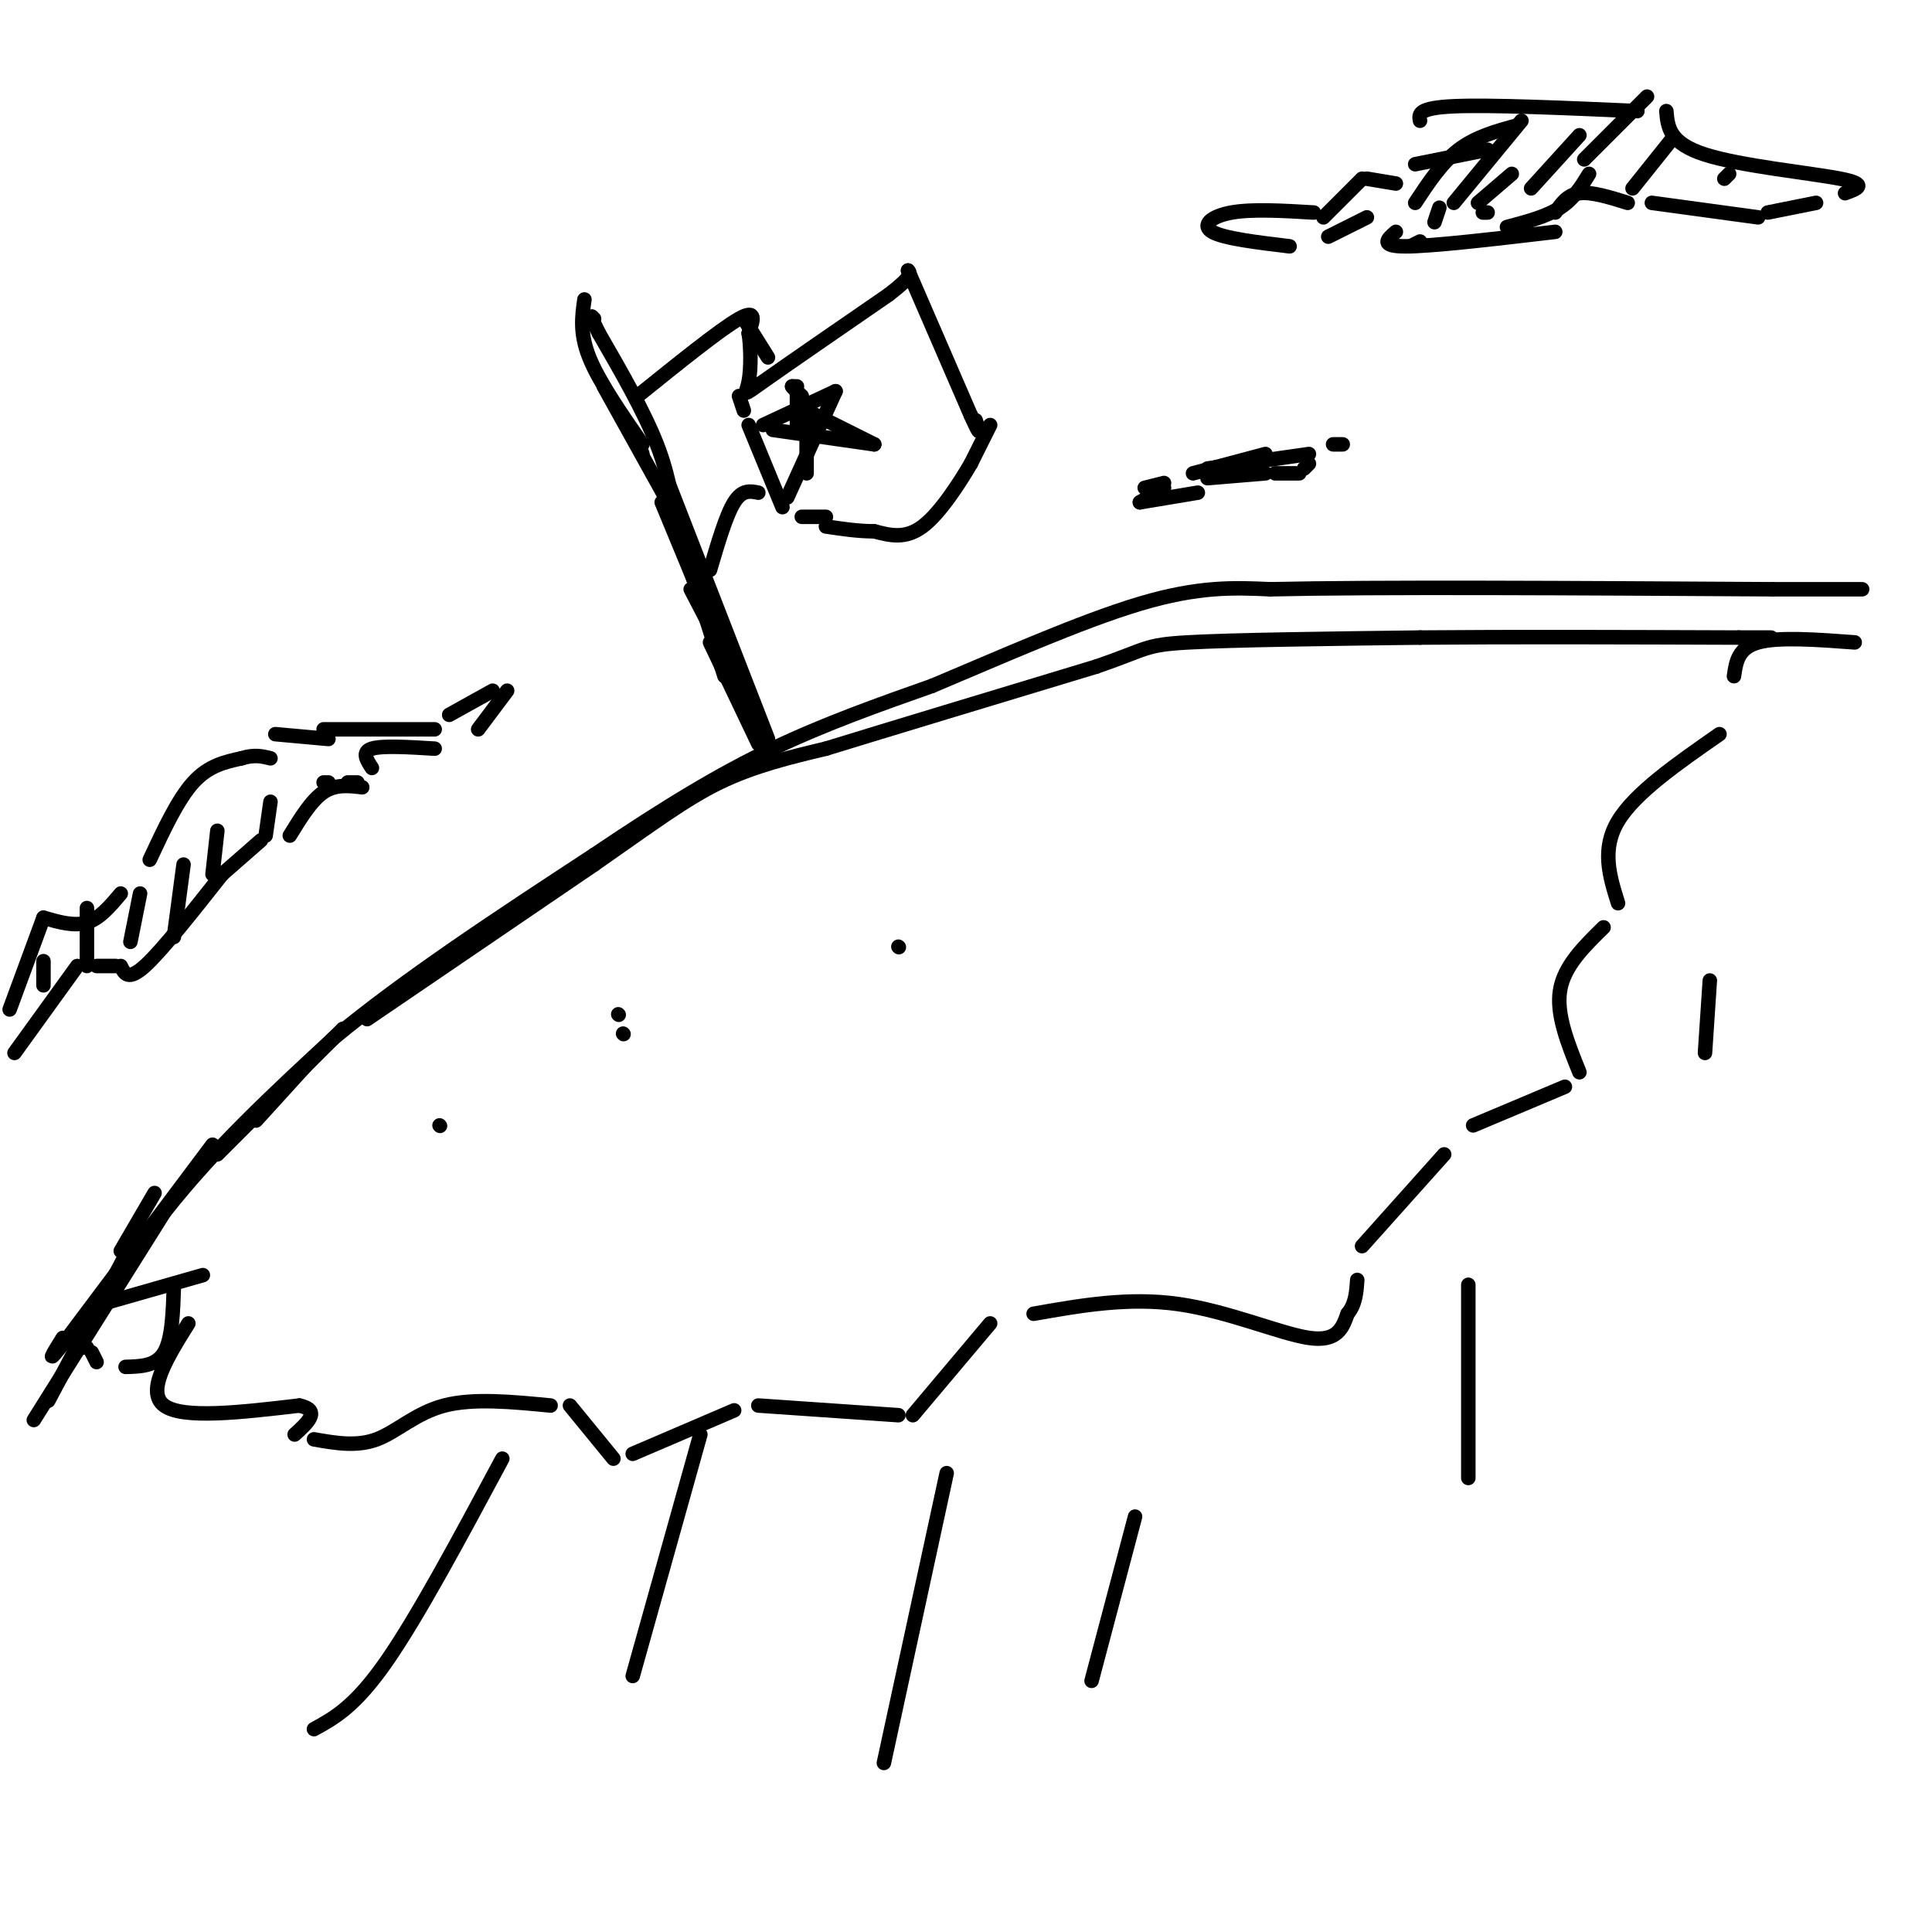 <svg viewBox='0 0 400 400' version='1.1' xmlns='http://www.w3.org/2000/svg' xmlns:xlink='http://www.w3.org/1999/xlink'><g fill='none' stroke='#000000' stroke-width='3' stroke-linecap='round' stroke-linejoin='round'><path d='M53,232c0.000,0.000 10.000,-11.000 10,-11'/><path d='M76,211c0.000,0.000 47.000,-32.000 47,-32'/><path d='M123,179c12.111,-8.444 18.889,-13.556 26,-17c7.111,-3.444 14.556,-5.222 22,-7'/><path d='M171,155c13.000,-4.000 34.500,-10.500 56,-17'/><path d='M227,138c10.800,-3.711 9.800,-4.489 19,-5c9.200,-0.511 28.600,-0.756 48,-1'/><path d='M294,132c19.000,-0.167 42.500,-0.083 66,0'/><path d='M360,132c11.167,0.000 6.083,0.000 1,0'/><path d='M71,213c0.000,0.000 -26.000,26.000 -26,26'/><path d='M32,247c0.000,0.000 -7.000,12.000 -7,12'/><path d='M21,270c0.000,0.000 21.000,-6.000 21,-6'/><path d='M39,274c-4.417,7.083 -8.833,14.167 -5,17c3.833,2.833 15.917,1.417 28,0'/><path d='M62,291c4.500,1.000 1.750,3.500 -1,6'/><path d='M65,298c4.422,0.778 8.844,1.556 13,0c4.156,-1.556 8.044,-5.444 14,-7c5.956,-1.556 13.978,-0.778 22,0'/><path d='M118,291c0.000,0.000 9.000,11.000 9,11'/><path d='M131,301c0.000,0.000 21.000,-9.000 21,-9'/><path d='M157,291c0.000,0.000 29.000,2.000 29,2'/><path d='M189,293c0.000,0.000 16.000,-19.000 16,-19'/><path d='M214,272c9.844,-1.733 19.689,-3.467 30,-2c10.311,1.467 21.089,6.133 27,7c5.911,0.867 6.956,-2.067 8,-5'/><path d='M279,272c1.667,-2.000 1.833,-4.500 2,-7'/><path d='M282,258c0.000,0.000 17.000,-19.000 17,-19'/><path d='M305,233c0.000,0.000 19.000,-8.000 19,-8'/><path d='M327,222c-2.417,-6.000 -4.833,-12.000 -4,-17c0.833,-5.000 4.917,-9.000 9,-13'/><path d='M335,187c-1.750,-5.583 -3.500,-11.167 0,-17c3.500,-5.833 12.250,-11.917 21,-18'/><path d='M359,140c0.417,-2.917 0.833,-5.833 5,-7c4.167,-1.167 12.083,-0.583 20,0'/><path d='M158,154c0.000,0.000 -2.000,-3.000 -2,-3'/><path d='M147,133c0.000,0.000 10.000,21.000 10,21'/><path d='M143,122c0.000,0.000 13.000,25.000 13,25'/><path d='M159,153c0.000,0.000 -21.000,-54.000 -21,-54'/><path d='M137,104c0.000,0.000 12.000,29.000 12,29'/><path d='M142,115c0.000,0.000 8.000,25.000 8,25'/><path d='M132,82c8.583,-6.917 17.167,-13.833 21,-16c3.833,-2.167 2.917,0.417 2,3'/><path d='M155,69c0.440,2.512 0.542,7.292 0,10c-0.542,2.708 -1.726,3.345 3,0c4.726,-3.345 15.363,-10.673 26,-18'/><path d='M184,61c5.000,-3.833 4.500,-4.417 4,-5'/><path d='M188,56c0.000,0.000 13.000,30.000 13,30'/><path d='M201,86c2.333,5.167 1.667,3.083 1,1'/><path d='M205,88c0.000,0.000 -4.000,8.000 -4,8'/><path d='M201,96c-2.400,4.089 -6.400,10.311 -10,13c-3.600,2.689 -6.800,1.844 -10,1'/><path d='M181,110c-3.333,0.000 -6.667,-0.500 -10,-1'/><path d='M155,88c0.000,0.000 7.000,17.000 7,17'/><path d='M157,102c-1.667,-0.333 -3.333,-0.667 -5,2c-1.667,2.667 -3.333,8.333 -5,14'/><path d='M147,124c0.000,0.000 0.100,0.100 0.1,0.1'/><path d='M125,80c0.000,0.000 15.000,27.000 15,27'/><path d='M140,110c-0.667,-5.583 -1.333,-11.167 -4,-18c-2.667,-6.833 -7.333,-14.917 -12,-23'/><path d='M124,69c-2.167,-4.333 -1.583,-3.667 -1,-3'/><path d='M121,62c-0.500,3.500 -1.000,7.000 1,12c2.000,5.000 6.500,11.500 11,18'/><path d='M132,91c0.000,0.000 1.000,3.000 1,3'/><path d='M158,155c0.000,0.000 0.100,0.100 0.1,0.1'/><path d='M104,302c-8.750,16.333 -17.500,32.667 -24,42c-6.500,9.333 -10.750,11.667 -15,14'/><path d='M145,297c0.000,0.000 -14.000,50.000 -14,50'/><path d='M196,305c0.000,0.000 -13.000,60.000 -13,60'/><path d='M235,314c0.000,0.000 -9.000,34.000 -9,34'/><path d='M304,266c0.000,0.000 0.000,40.000 0,40'/><path d='M354,203c0.000,0.000 -1.000,15.000 -1,15'/><path d='M44,237c0.000,0.000 -30.000,40.000 -30,40'/><path d='M14,277c-5.167,6.667 -3.083,3.333 -1,0'/><path d='M91,233c0.000,0.000 0.100,0.100 0.1,0.1'/><path d='M128,210c0.000,0.000 0.100,0.100 0.1,0.1'/><path d='M186,196c0.000,0.000 0.100,0.100 0.1,0.1'/><path d='M129,214c0.000,0.000 0.100,0.100 0.1,0.1'/><path d='M166,107c0.000,0.000 5.000,0.000 5,0'/><path d='M167,98c0.000,0.000 0.000,-13.000 0,-13'/><path d='M167,85c0.000,0.000 14.000,7.000 14,7'/><path d='M181,92c0.000,0.000 -21.000,-3.000 -21,-3'/><path d='M158,88c0.000,0.000 15.000,-7.000 15,-7'/><path d='M173,81c0.000,0.000 -10.000,22.000 -10,22'/><path d='M165,88c0.000,0.000 0.000,-7.000 0,-7'/><path d='M165,80c0.000,0.000 -1.000,0.000 -1,0'/><path d='M164,80c0.167,0.333 1.083,1.167 2,2'/><path d='M153,82c0.000,0.000 1.000,3.000 1,3'/><path d='M154,66c0.000,0.000 5.000,8.000 5,8'/><path d='M157,150c0.000,0.000 1.000,5.000 1,5'/><path d='M158,155c0.000,0.000 0.000,1.000 0,1'/><path d='M27,258c0.000,0.000 -17.000,32.000 -17,32'/><path d='M7,294c0.000,0.000 27.000,-43.000 27,-43'/><path d='M34,251c10.333,-13.167 22.667,-24.583 35,-36'/><path d='M69,215c14.833,-12.333 34.417,-25.167 54,-38'/><path d='M123,177c15.156,-10.222 26.044,-16.778 37,-22c10.956,-5.222 21.978,-9.111 33,-13'/><path d='M193,142c13.489,-5.667 30.711,-13.333 43,-17c12.289,-3.667 19.644,-3.333 27,-3'/><path d='M263,122c21.833,-0.500 62.917,-0.250 104,0'/><path d='M367,122c20.333,0.000 19.167,0.000 18,0'/><path d='M36,266c-0.167,5.583 -0.333,11.167 -2,14c-1.667,2.833 -4.833,2.917 -8,3'/><path d='M20,282c0.000,0.000 -1.000,-2.000 -1,-2'/><path d='M16,279c0.000,0.000 2.000,0.000 2,0'/><path d='M294,25c-0.250,-1.333 -0.500,-2.667 7,-3c7.500,-0.333 22.750,0.333 38,1'/><path d='M345,23c0.289,3.311 0.578,6.622 8,9c7.422,2.378 21.978,3.822 28,5c6.022,1.178 3.511,2.089 1,3'/><path d='M314,26c-4.250,1.167 -8.500,2.333 -12,5c-3.500,2.667 -6.250,6.833 -9,11'/><path d='M272,44c-6.378,-0.378 -12.756,-0.756 -17,0c-4.244,0.756 -6.356,2.644 -4,4c2.356,1.356 9.178,2.178 16,3'/><path d='M275,49c0.000,0.000 8.000,-4.000 8,-4'/><path d='M289,48c-1.750,1.500 -3.500,3.000 2,3c5.500,0.000 18.250,-1.500 31,-3'/><path d='M322,44c1.250,-1.833 2.500,-3.667 5,-4c2.500,-0.333 6.250,0.833 10,2'/><path d='M342,42c0.000,0.000 22.000,3.000 22,3'/><path d='M366,44c0.000,0.000 10.000,-2.000 10,-2'/><path d='M329,36c-1.583,2.583 -3.167,5.167 -6,7c-2.833,1.833 -6.917,2.917 -11,4'/><path d='M313,36c0.000,0.000 -7.000,6.000 -7,6'/><path d='M315,25c0.000,0.000 -14.000,17.000 -14,17'/><path d='M327,28c0.000,0.000 -10.000,11.000 -10,11'/><path d='M341,20c0.000,0.000 -13.000,13.000 -13,13'/><path d='M346,29c0.000,0.000 -8.000,10.000 -8,10'/><path d='M358,36c0.000,0.000 -1.000,1.000 -1,1'/><path d='M294,50c0.000,0.000 -2.000,1.000 -2,1'/><path d='M274,45c0.000,0.000 8.000,-8.000 8,-8'/><path d='M283,37c0.000,0.000 6.000,1.000 6,1'/><path d='M293,34c0.000,0.000 15.000,-3.000 15,-3'/><path d='M298,43c0.000,0.000 -1.000,3.000 -1,3'/><path d='M307,44c0.000,0.000 1.000,0.000 1,0'/><path d='M2,209c0.000,0.000 7.000,-19.000 7,-19'/><path d='M9,190c3.167,0.917 6.333,1.833 9,1c2.667,-0.833 4.833,-3.417 7,-6'/><path d='M31,178c2.917,-6.250 5.833,-12.500 9,-16c3.167,-3.500 6.583,-4.250 10,-5'/><path d='M50,157c2.667,-0.833 4.333,-0.417 6,0'/><path d='M57,152c0.000,0.000 11.000,1.000 11,1'/><path d='M67,151c0.000,0.000 23.000,0.000 23,0'/><path d='M93,148c0.000,0.000 9.000,-5.000 9,-5'/><path d='M105,143c0.000,0.000 -6.000,8.000 -6,8'/><path d='M90,155c-5.417,-0.333 -10.833,-0.667 -13,0c-2.167,0.667 -1.083,2.333 0,4'/><path d='M75,163c-2.750,-0.333 -5.500,-0.667 -8,1c-2.500,1.667 -4.750,5.333 -7,9'/><path d='M54,174c0.000,0.000 -8.000,7.000 -8,7'/><path d='M46,181c-6.250,7.917 -12.500,15.833 -16,19c-3.500,3.167 -4.250,1.583 -5,0'/><path d='M24,200c0.000,0.000 -4.000,0.000 -4,0'/><path d='M16,200c0.000,0.000 -13.000,18.000 -13,18'/><path d='M9,199c0.000,0.000 0.000,5.000 0,5'/><path d='M18,188c0.000,0.000 0.000,12.000 0,12'/><path d='M29,185c0.000,0.000 -2.000,10.000 -2,10'/><path d='M38,179c0.000,0.000 -2.000,15.000 -2,15'/><path d='M45,172c0.000,0.000 -1.000,9.000 -1,9'/><path d='M56,166c0.000,0.000 -1.000,7.000 -1,7'/><path d='M67,162c0.000,0.000 1.000,0.000 1,0'/><path d='M72,162c0.000,0.000 2.000,0.000 2,0'/><path d='M237,101c0.000,0.000 4.000,-1.000 4,-1'/><path d='M250,97c0.000,0.000 21.000,-3.000 21,-3'/><path d='M262,94c0.000,0.000 -15.000,4.000 -15,4'/><path d='M241,101c0.000,0.000 -5.000,3.000 -5,3'/><path d='M236,104c0.000,0.000 12.000,-2.000 12,-2'/><path d='M250,99c0.000,0.000 12.000,-1.000 12,-1'/><path d='M264,98c0.000,0.000 5.000,0.000 5,0'/><path d='M270,97c0.000,0.000 1.000,-1.000 1,-1'/><path d='M276,92c0.000,0.000 2.000,0.000 2,0'/></g>
</svg>